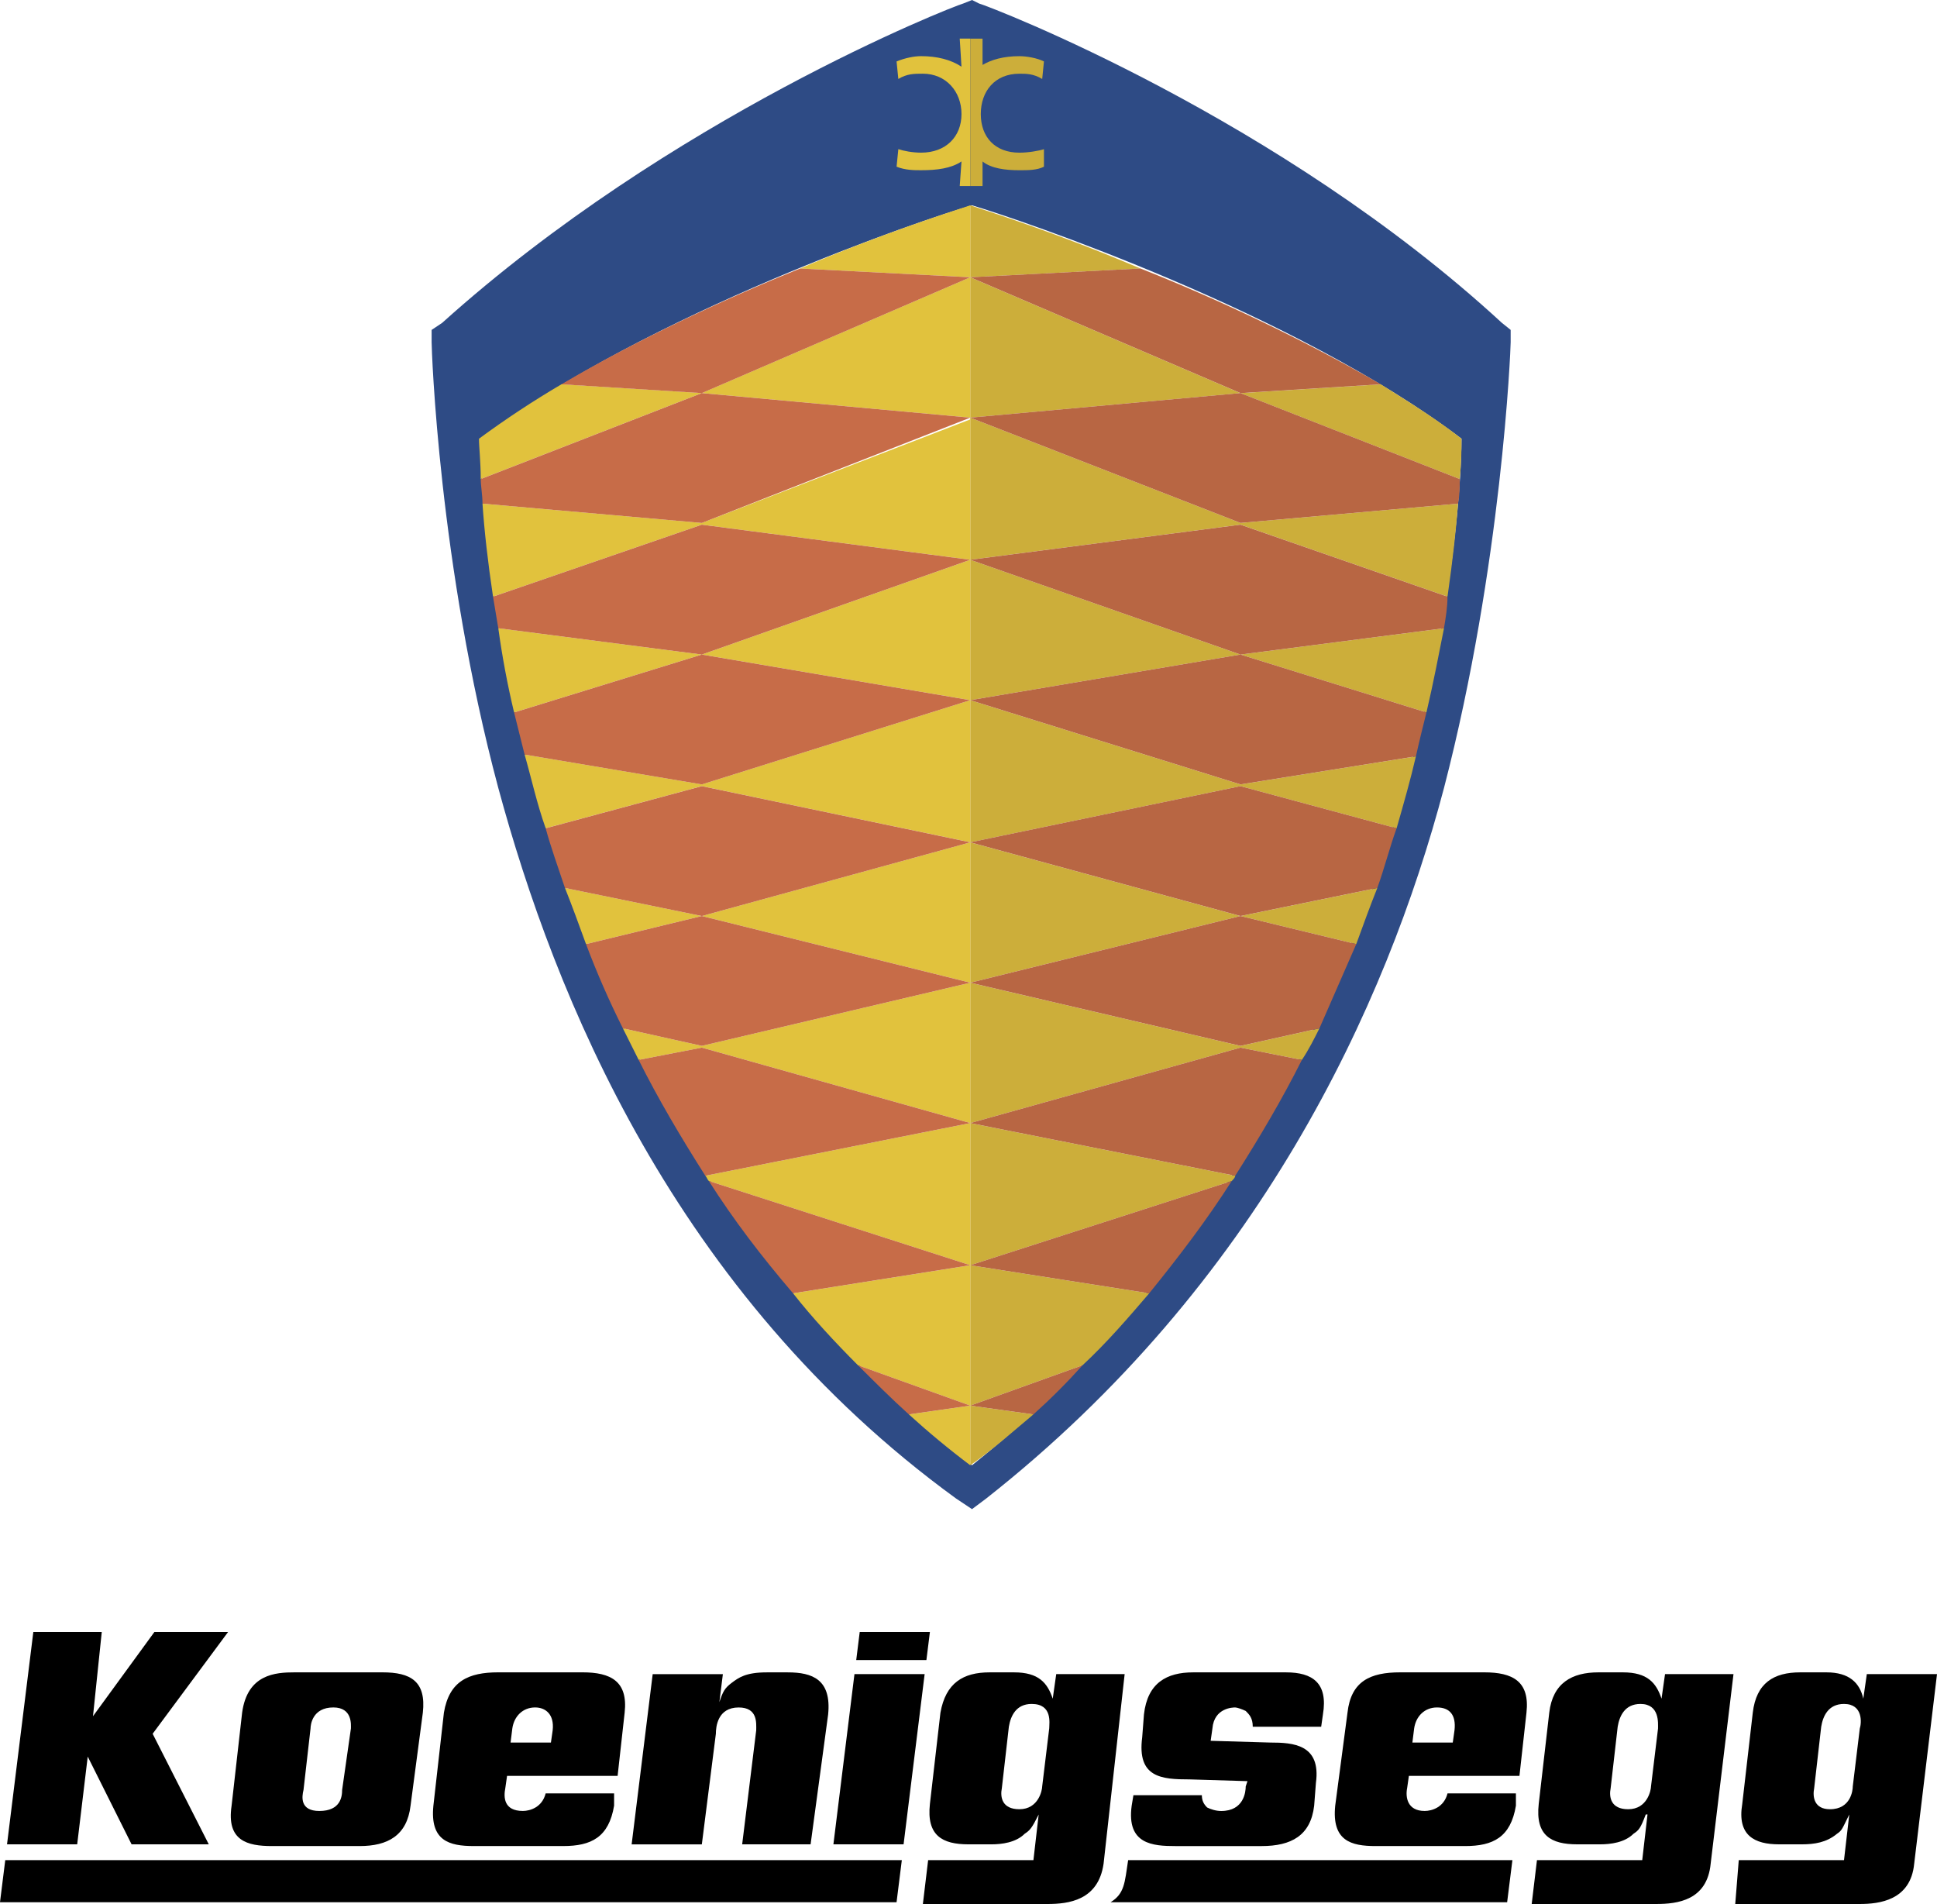 <?xml version="1.0" encoding="UTF-8"?> <svg xmlns="http://www.w3.org/2000/svg" xmlns:xlink="http://www.w3.org/1999/xlink" xmlns:xodm="http://www.corel.com/coreldraw/odm/2003" xml:space="preserve" width="186.747mm" height="183.535mm" version="1.1" style="shape-rendering:geometricPrecision; text-rendering:geometricPrecision; image-rendering:optimizeQuality; fill-rule:evenodd; clip-rule:evenodd" viewBox="0 0 186.748 183.536"> <defs> <style type="text/css"> .fil2 {fill:#E1C23D} .fil1 {fill:#CCAE3A} .fil3 {fill:#C76C48} .fil4 {fill:#B86643} .fil0 {fill:#2E4B85} .fil5 {fill:black} </style> </defs> <g id="Layer_x0020_1">  <g id="_728660144"> <path class="fil0" d="M95.067 144.46c26.218,-20.638 38.566,-47.364 44.151,-68.509 5.581,-21.484 6.427,-42.291 6.427,-42.966l0 -1.184 -0.845 -0.677c-21.484,-19.792 -49.225,-30.448 -50.409,-30.786l-0.678 -0.338 -0.846 0.338c-1.184,0.338 -28.25,10.995 -50.239,30.786l-1.015 0.677 0 1.185c0,0.675 0.677,21.482 6.427,42.966 5.413,19.961 16.916,48.717 44.15,68.508l1.523 1.014 1.355 -1.015zm-1.354 -3.215l0 0c-44.488,-34.676 -47.364,-90.329 -47.364,-98.956 16.239,-12.18 42.627,-21.145 47.364,-22.497 4.568,1.352 31.125,10.318 47.194,22.497 0,8.627 -3.89,64.28 -47.194,98.956z"></path> <path class="fil1" d="M93.544 135.495l10.825 -3.89c2.367,-2.201 4.397,-4.569 6.428,-6.937l-17.253 -2.706 0 13.533zm0 -68.001l0 0 26.051 -4.398 17.929 5.582c0.677,-2.876 1.187,-5.582 1.694,-8.119l-19.623 2.537 -26.051 -9.136 0 13.533zm16.407 -41.612l0 0c-7.949,-3.383 -14.377,-5.413 -16.407,-6.09l0 6.935 16.407 -0.845zm-16.407 28.079l0 0 0 -13.702 26.051 10.149 20.976 -1.859c-0.17,2.367 -0.508,5.412 -1.015,8.964l-19.961 -6.937 -26.051 3.384z"></path> <path class="fil1" d="M93.544 81.196l26.051 -5.413 15.053 4.06c0.678,-2.368 1.355,-4.737 1.861,-6.936l-16.914 2.707 -26.051 -8.12 0 13.702zm0 60.05l0 0c2.2,-1.523 4.06,-3.213 6.09,-4.905l-6.09 -0.846 0 5.751zm47.194 -95.065l0 0c0.167,-1.692 0.167,-3.044 0.167,-3.891 -2.366,-1.861 -5.075,-3.551 -7.78,-5.243l-13.531 0.847 -26.051 -11.166 0 13.532 26.051 -2.366 21.144 8.287zm-47.194 48.548l0 0 0.001 0 0 -13.532 26.051 7.104 13.193 -2.706c-0.678,1.69 -1.354,3.552 -2.031,5.412l-11.164 -2.706 -26.051 6.428zm0 27.234l0 0 25.206 -8.119c0.169,-0.169 0.338,-0.339 0.338,-0.507l-25.542 -5.077 0 13.703 -0.001 0zm0 -13.703l0 0 26.051 -7.273 5.921 1.184c0.677,-1.014 1.184,-2.03 1.691,-3.045l-7.612 1.692 -26.051 -6.089 0 13.531z"></path> <path class="fil2" d="M76.458 124.668c1.86,2.368 4.06,4.736 6.259,6.937l10.826 3.89 0 -13.533 -17.085 2.706zm-8.795 -61.573l0 0 -19.622 -2.537c0.374,2.73 0.882,5.44 1.523,8.119l18.1 -5.582 25.881 4.398 0 -13.532 -25.881 9.134zm9.472 -37.213l0 0 16.409 0.845 0 -6.935c-2.03,0.675 -8.459,2.706 -16.409,6.09z"></path> <path class="fil2" d="M67.663 50.408l-21.145 -1.859c0.169,2.537 0.507,5.582 1.015,8.964l20.13 -6.937 25.881 3.384 0 -13.532 -25.881 9.979zm0 25.204l0 0 -17.085 -2.876c0.677,2.368 1.185,4.736 2.03,7.104l15.055 -4.06 25.881 5.413 0 -13.7 -25.881 8.119zm19.959 60.728l0 0c1.897,1.726 3.872,3.363 5.921,4.905l0 -5.751 -5.921 0.846zm-19.959 -98.449l0 0 25.881 -11.165 0 13.532 -25.881 -2.367 -21.315 8.287c0,-1.692 -0.169,-3.044 -0.169,-3.889 2.558,-1.884 5.212,-3.634 7.95,-5.245l13.534 0.847zm0 50.409l0 0 -13.195 -2.706c0.677,1.691 1.354,3.552 2.03,5.412l11.165 -2.706 25.881 6.428 0 -13.532 -25.881 7.104zm0.337 25.035l0 0c0.169,0.169 0.169,0.338 0.338,0.507l25.205 8.119 0 -13.703 -25.543 5.077zm-0.337 -12.519l0 0 25.882 -6.089 0 13.531 -25.881 -7.273 -6.09 1.184 -1.523 -3.045 7.612 1.692z"></path> <path class="fil3" d="M93.544 26.727l-16.409 -0.845c-7.104,2.876 -15.562,6.767 -23.005,11.165l13.534 0.847 25.881 -11.166zm0 13.532l0 0 -25.881 10.151 -21.145 -1.861c0,-0.845 -0.169,-1.691 -0.169,-2.369l21.314 -8.287 25.881 2.366zm0 13.702l0 0 -25.881 -3.384 -20.13 6.937 0.507 3.045 19.622 2.537 25.881 -9.136zm0 13.533l0 0 -25.881 8.12 -17.085 -2.876 -1.014 -4.06 18.1 -5.582 25.881 4.398zm0 13.702l0 0 -25.881 -5.413 -15.055 4.06c0.507,1.86 1.184,3.721 1.86,5.752l13.195 2.706 25.881 -7.104z"></path> <path class="fil3" d="M93.544 94.728l-25.881 -6.428 -11.165 2.706c1.042,2.766 2.228,5.477 3.553,8.119l7.612 1.692 25.881 -6.089zm-25.881 6.257l0 0 -6.09 1.184c1.86,3.721 4.059,7.444 6.428,11.166l25.543 -5.077 -25.881 -7.273zm0.676 12.857l0 0c2.368,3.722 5.075,7.273 8.119,10.825l17.085 -2.706 -25.204 -8.119zm14.379 17.762l0 0c1.523,1.52 3.213,3.213 4.905,4.736l5.921 -0.846 -10.826 -3.89z"></path> <path class="fil4" d="M119.594 37.891l13.531 -0.847c-7.612,-4.398 -15.899,-8.289 -23.174,-11.165l-16.407 0.847 26.05 11.165zm-26.05 2.367l0 0 26.05 -2.367 21.144 8.289c0,0.677 0,1.522 -0.167,2.369l-20.976 1.859 -26.051 -10.149zm26.05 10.319l0 0 -26.051 3.383 26.051 9.136 19.622 -2.537c0.169,-1.016 0.338,-2.03 0.338,-3.045l-19.961 -6.936zm-26.05 16.916l0 0 26.051 -4.398 17.929 5.582c-0.337,1.353 -0.677,2.706 -1.015,4.229l-16.914 2.707 -26.051 -8.12zm0 13.702l0 0 26.051 7.104 13.193 -2.706c0.677,-1.862 1.184,-3.891 1.86,-5.752l-15.054 -4.06 -26.05 5.413z"></path> <path class="fil4" d="M93.544 94.728l26.051 6.089 7.612 -1.692 3.552 -8.119 -11.164 -2.706 -26.051 6.428zm0 13.531l0 0 25.543 5.077c2.367,-3.722 4.567,-7.444 6.427,-11.166l-5.92 -1.184 -26.05 7.273zm17.253 16.409l0 0c2.876,-3.551 5.584,-7.103 7.951,-10.825l-25.205 8.119 17.254 2.706zm-11.164 11.673l0 0c1.662,-1.493 3.243,-3.074 4.736,-4.736l-10.825 3.89 6.089 0.846z"></path> <path class="fil2" d="M92.528 3.721l0.169 2.706c-1.016,-0.677 -2.369,-1.014 -3.89,-1.014 -0.677,0 -1.522,0.169 -2.368,0.508l0.169 1.69c0.846,-0.508 1.523,-0.508 2.368,-0.508 2.2,0 3.722,1.692 3.722,3.891 0,2.199 -1.523,3.721 -3.89,3.721 -0.846,0 -1.692,-0.169 -2.199,-0.338l-0.169 1.692c0.846,0.339 1.692,0.339 2.368,0.339 1.523,0 2.876,-0.169 3.89,-0.845l-0.169 2.367 1.015 0 0 -14.209 -1.015 0z"></path> <path class="fil1" d="M100.648 16.069l0 -1.69c-0.507,0.168 -1.523,0.338 -2.368,0.338 -2.367,0 -3.721,-1.522 -3.721,-3.721 0,-2.2 1.353,-3.891 3.721,-3.891 0.677,0 1.353,0 2.199,0.507l0.169 -1.69c-0.677,-0.338 -1.692,-0.507 -2.368,-0.507 -1.523,0 -2.706,0.337 -3.552,0.845l0 -2.537 -1.184 0 0 14.209 1.184 0 0 -2.367c0.845,0.677 2.199,0.845 3.552,0.845 0.845,0 1.69,0 2.368,-0.34z"></path> <path class="fil5" d="M3.213 157.316l6.598 0 -0.846 8.119 5.92 -8.119 7.105 0 -7.273 9.811 5.413 10.658 -7.443 0 -4.229 -8.46 -1.016 8.46 -6.765 0 2.536 -20.469zm33.663 3.89l0 0 -8.459 0c-1.86,0 -4.566,0.169 -5.074,3.89l-1.015 8.965c-0.508,3.385 1.523,3.89 3.89,3.89l8.457 0c2.707,0 4.567,-1.014 4.906,-3.89l1.185 -8.965c0.338,-3.045 -1.185,-3.89 -3.89,-3.89zm-3.045 5.413l0 0 -0.846 5.92c0,0.677 -0.17,2.03 -2.2,2.03 -1.862,0 -1.692,-1.353 -1.523,-2.03l0.677 -5.92c0,-0.339 0.17,-2.03 2.2,-2.03 1.86,0 1.692,1.691 1.692,2.03zm25.374 6.257l0 0 0 1.184c-0.508,3.045 -2.2,3.89 -4.906,3.89l-8.626 0c-2.368,0 -4.229,-0.505 -3.89,-3.89l1.014 -8.965c0.507,-3.045 2.368,-3.89 5.245,-3.89l8.12 0c2.707,0 4.399,0.845 4.06,3.89l-0.678 6.089 -10.658 0 -0.169 1.184c-0.169,0.846 -0.169,2.199 1.691,2.199 0.677,0 1.86,-0.339 2.199,-1.692l6.596 0zm-6.09 -4.904l0 0 0.169 -1.185c0.169,-1.522 -0.677,-2.198 -1.692,-2.198 -1.184,0 -2.03,0.846 -2.199,2.03l-0.169 1.353 3.89 0zm16.239 -3.89l0 0c0.338,-1.014 0.507,-1.353 1.184,-1.86 0.676,-0.507 1.353,-1.014 3.383,-1.014l2.03 0c2.367,0 4.229,0.677 3.89,4.059l-1.691 12.519 -6.597 0 1.354 -10.996c0,-0.677 0.169,-2.199 -1.691,-2.199 -2.03,0 -2.199,1.86 -2.199,2.537l-1.353 10.659 -6.768 0 2.03 -16.409 6.766 0 -0.338 2.705zm13.025 -2.706l0 0 6.766 0 -2.03 16.409 -6.766 0 2.03 -16.409zm0.507 -4.06l0 0 6.766 0 -0.337 2.706 -6.766 0 0.337 -2.706zm16.746 21.991l0 0 -10.15 0 -0.507 4.229 12.011 0c2.029,0 4.904,-0.339 5.412,-3.89l2.03 -18.269 -6.596 0 -0.338 2.367c-0.509,-1.522 -1.354,-2.537 -3.722,-2.537l-2.37 0c-2.535,0 -4.226,1.014 -4.735,3.89l-1.014 8.795c-0.337,3.045 1.184,3.893 3.721,3.893l2.2 0c1.014,0 2.368,-0.171 3.213,-1.017 0.507,-0.338 0.676,-0.507 1.353,-1.86l-0.507 4.4zm1.523 -12.688l0 0 -0.677 5.583c0,0.339 -0.339,2.199 -2.199,2.199 -1.691,0 -1.86,-1.184 -1.691,-2.03l0.677 -5.921c0.169,-1.014 0.676,-2.198 2.199,-2.198 2.03,0 1.692,1.86 1.692,2.368zm19.115 5.075l0 0 -5.582 -0.169c-2.708,0 -5.077,-0.168 -4.568,-4.059l0.169 -2.199c0.338,-3.045 2.199,-4.059 4.736,-4.059l8.967 0c2.537,0 4.059,1.015 3.552,4.059l-0.169 1.184 -6.596 0c0,-0.846 -0.339,-1.184 -0.677,-1.523 -0.338,-0.169 -0.846,-0.338 -1.014,-0.338 -0.168,0 -2.03,0 -2.199,2.03l-0.169 1.184 5.751 0.169c2.199,0 4.905,0.169 4.397,3.89l-0.169 2.199c-0.339,2.876 -2.199,3.89 -5.075,3.89l-8.29 0c-2.199,0 -4.736,-0.167 -4.229,-3.89l0.168 -1.014 6.598 0c0,0.507 0.169,0.845 0.507,1.184 0.339,0.169 0.846,0.339 1.353,0.339 2.199,0 2.368,-1.86 2.368,-2.368l0.17 -0.509zm25.88 1.183l0 0 0 1.184c-0.507,3.045 -2.198,3.89 -4.903,3.89l-8.629 0c-2.368,0 -4.229,-0.505 -3.89,-3.89l1.184 -8.965c0.339,-3.045 2.199,-3.89 5.074,-3.89l8.122 0c2.706,0 4.398,0.845 4.059,3.89l-0.677 6.089 -10.659 0 -0.169 1.184c-0.169,0.846 0,2.199 1.691,2.199 0.678,0 1.863,-0.339 2.202,-1.692l6.595 0zm-6.088 -4.904l0 0 0.168 -1.185c0.17,-1.522 -0.507,-2.198 -1.69,-2.198 -1.187,0 -2.034,0.846 -2.202,2.03l-0.169 1.353 3.893 0zm18.267 11.335l0 0 0.508 -4.4 -0.17 0c-0.507,1.353 -0.677,1.523 -1.184,1.86 -0.845,0.846 -2.199,1.017 -3.213,1.017l-2.199 0c-2.537,0 -4.059,-0.848 -3.721,-3.893l1.014 -8.795c0.338,-2.876 2.199,-3.89 4.736,-3.89l2.368 0c2.367,0 3.213,1.014 3.721,2.537l0.338 -2.367 6.6 0 -2.2 18.269c-0.337,3.552 -3.214,3.89 -5.245,3.89l-12.01 0 0.508 -4.229 10.148 0zm1.522 -12.688l0 0c0,-0.507 0.168,-2.368 -1.692,-2.368 -1.522,0 -2.029,1.184 -2.197,2.198l-0.678 5.921c-0.169,0.846 0,2.03 1.692,2.03 1.86,0 2.199,-1.86 2.199,-2.199l0.677 -5.583zm17.931 12.688l0 0 0.508 -4.4c-0.677,1.353 -0.677,1.523 -1.185,1.86 -1.014,0.846 -2.198,1.017 -3.383,1.017l-2.199 0c-2.367,0 -4.059,-0.848 -3.551,-3.893l1.014 -8.795c0.338,-2.876 2.03,-3.89 4.568,-3.89l2.537 0c2.199,0 3.213,1.014 3.551,2.537l0.339 -2.367 6.767 0 -2.199 18.269c-0.339,3.552 -3.383,3.89 -5.243,3.89l-12.01 0 0.339 -4.229 10.148 0zm1.522 -12.688l0 0c0.168,-0.507 0.338,-2.368 -1.522,-2.368 -1.524,0 -2.031,1.184 -2.199,2.198l-0.677 5.921c-0.169,0.846 0,2.03 1.522,2.03 2.031,0 2.199,-1.86 2.199,-2.199l0.677 -5.583zm-92.867 16.746l0 0 0.508 -4.059 -86.439 0 -0.507 4.059 86.438 0zm58.867 0l0 0 -38.23 0c1.353,-0.846 1.353,-1.86 1.691,-4.059l37.047 0 -0.508 4.059z"></path> </g> </g> </svg> 
